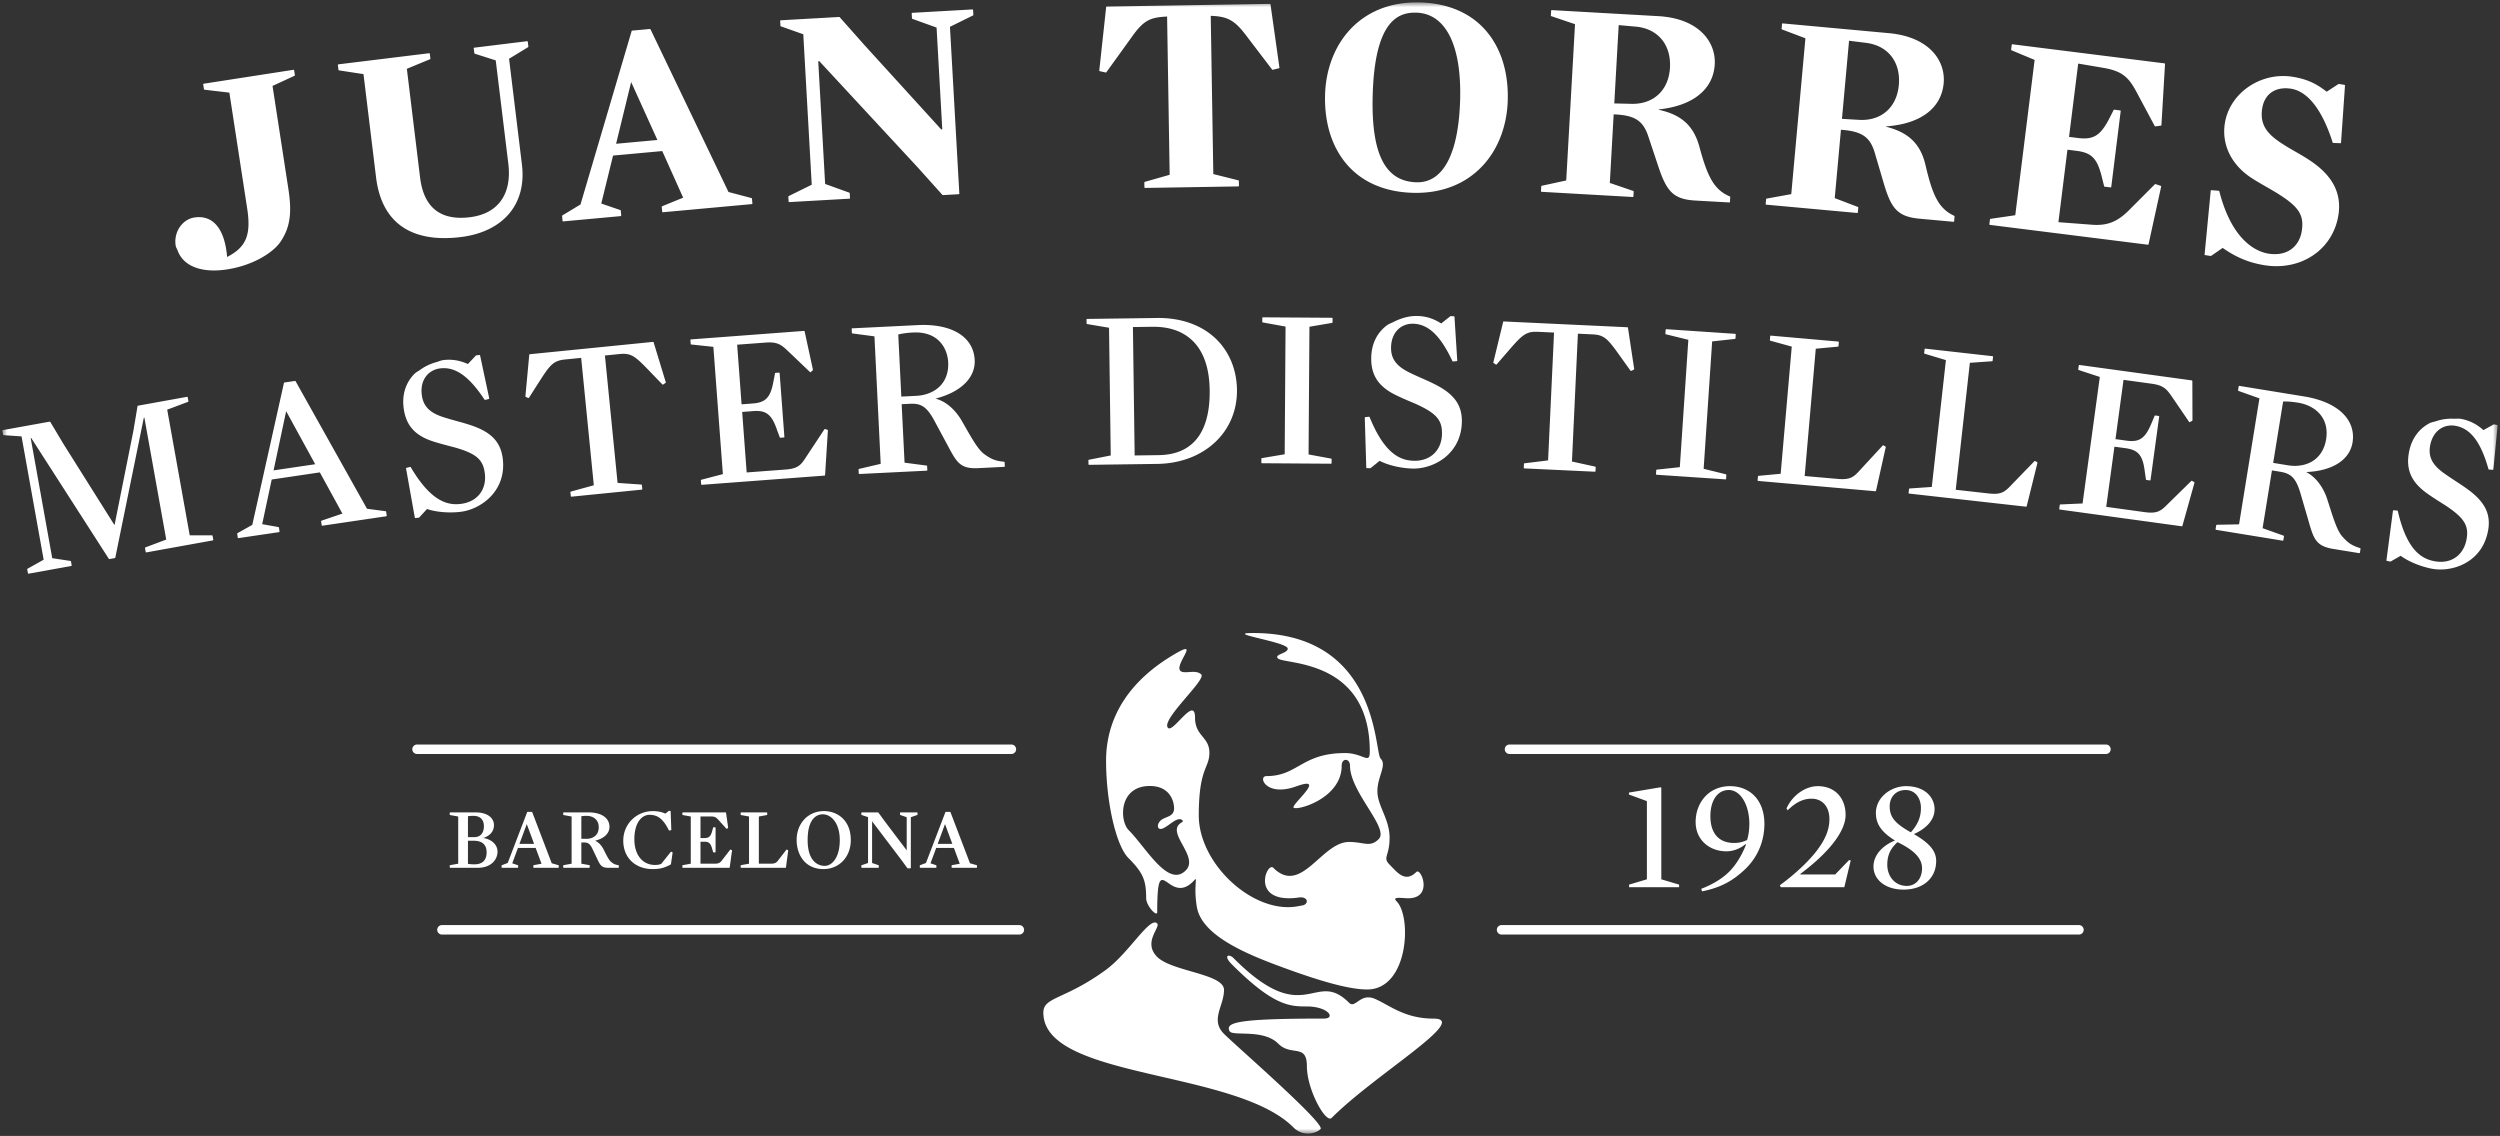 <svg xmlns="http://www.w3.org/2000/svg" xmlns:xlink="http://www.w3.org/1999/xlink" width="526" height="239" viewBox="0 0 526 239">
    <rect x="0" y="0" width="526" height="239" fill="#333333" stroke="none"/>
    <defs>
        <path id="a" d="M.5.5h525v238H.5z"/>
    </defs>
    <g fill="none" fill-rule="evenodd">
        <mask id="b" fill="#fff">
            <use xlink:href="#a"/>
        </mask>
        <path fill="white" d="M407.033 170.282c0 1.996-1.416 3.892-4.35 5.212 3.235 1.863 4.687 3.522 4.687 5.654 0 3.689-2.832 6.026-6.847 6.026-3.98 0-6.341-2.2-6.341-4.842 0-2.505 2.024-4.503 4.52-5.484-2.53-1.591-4.015-3.215-4.015-5.79 0-3.282 3.137-5.65 6.343-5.65 3.945 0 6.003 2.334 6.003 4.874zm-7.79 6.905c-1.317 1.184-2.159 2.538-2.159 4.739 0 2.438 1.586 4.47 4.113 4.47 1.823 0 3.204-1.456 3.204-3.725 0-2.133-1.753-3.825-5.159-5.484zm4.923-7.178c0-1.996-1.113-3.79-3.238-3.79-1.925 0-3.337 1.354-3.337 3.452 0 2.337 1.246 3.657 4.45 5.45 1.486-1.658 2.125-3.25 2.125-5.112zm-29.479 16.656l-.202-.406c3.171-2.336 5.634-4.671 7.287-6.669 2.293-2.81 3.137-5.044 3.137-7.244 0-2.538-1.384-4.3-3.778-4.3-1.653 0-3.274.712-4.993 2.437l-.269-.37c1.348-2.98 4.147-4.706 6.577-4.706 3.71 0 5.869 2.572 5.869 6.058 0 3.114-2.937 7.483-9.547 12.425l.068.1h7.286l2.934-3.045.336.101-1.348 5.62h-13.357zm-7.504-3.792c-2.531 2.405-5.058 3.86-9.074 4.673l-.167-.542c2.391-.913 4.417-2.133 5.934-3.657 1.553-1.557 2.734-3.722 3.508-5.686l-.168-.033c-1.113.947-2.564 1.488-3.98 1.488-3.608 0-6.475-2.437-6.475-6.161 0-4.097 2.8-7.548 7.217-7.548 4.284 0 7.251 3.013 7.251 7.921 0 3.418-1.248 6.871-4.046 9.545zm.405-6.127c.268-.88.473-2.03.473-3.451 0-3.828-1.79-7.076-4.318-7.076-2.43 0-3.88 2.267-3.88 5.518 0 3.384 1.62 5.62 4.96 5.62 1.18 0 1.787-.204 2.765-.61zm-24.828 9.378l3.745-1.118v-16.452l-3.778-1.387v-.407l6.645-1.117.167.102v19.261l3.744 1.118v.541H342.76v-.541zm-137.198-3.667a.131.131 0 0 1-.131.133h-5.084a.131.131 0 0 1-.132-.133v-.304a.13.13 0 0 1 .109-.131l1.61-.294-1.233-3.327h-3.72l-1.207 3.24 1.156.386a.13.13 0 0 1 .091.126v.304a.131.131 0 0 1-.132.133h-3.23a.131.131 0 0 1-.132-.133v-.304c0-.057.033-.105.085-.126l1.213-.46 4.078-10.665a.134.134 0 0 1 .124-.084h.84c.053 0 .103.033.123.084l4.094 10.73 1.382.393a.133.133 0 0 1 .096.128v.304zm-6.732-9.066l-1.54 4.154h3.08l-1.54-4.154zm-7.19-1.453v10.627a.13.13 0 0 1-.132.132h-.5a.134.134 0 0 1-.107-.054l-1.337-1.825-6.075-8.012v8.768l1.321.453c.055.018.09.068.09.126v.304a.131.131 0 0 1-.133.133h-3.407a.132.132 0 0 1-.132-.133v-.304a.13.13 0 0 1 .09-.126l1.32-.453v-9.653l-1.319-.435a.133.133 0 0 1-.09-.125v-.305c0-.074.058-.132.131-.132h3.354a.13.13 0 0 1 .106.052l1.337 1.826 4.614 6.109v-6.973l-1.32-.452a.132.132 0 0 1-.09-.125v-.305c0-.074.059-.132.132-.132h3.422a.13.13 0 0 1 .132.132v.305a.13.13 0 0 1-.09.125l-1.317.452zm-12.635 4.81c0 3.54-2.42 6.109-5.751 6.109-3.899 0-5.642-3.068-5.642-6.11 0-3.53 2.417-6.092 5.749-6.092 2.809 0 5.644 1.884 5.644 6.093zm-2.316 0c0-3.556-1.8-5.416-3.578-5.416-.958 0-3.185.529-3.185 5.416 0 5.041 2.739 5.434 3.578 5.434 1.535 0 3.185-1.702 3.185-5.434zm-11.32 5.727a.134.134 0 0 1-.132.115h-9.275a.132.132 0 0 1-.131-.133v-.304c0-.065.045-.12.108-.131l1.658-.302v-9.927l-1.658-.302a.134.134 0 0 1-.108-.13v-.305c0-.074.059-.132.131-.132h5.332a.13.13 0 0 1 .132.132v.305a.134.134 0 0 1-.108.13l-1.656.302v9.923h2.544c1 0 1.198-.263 1.676-.897l1.553-2.006a.134.134 0 0 1 .159-.039l.16.074c.053.023.084.08.077.137l-.462 3.49zm-11.834 0a.132.132 0 0 1-.13.115h-9.702a.131.131 0 0 1-.131-.133v-.304c0-.065.045-.12.108-.131l1.658-.302v-9.927l-1.658-.302a.134.134 0 0 1-.108-.13v-.305a.13.13 0 0 1 .131-.132h8.934c.066 0 .121.048.13.113l.43 3.061a.126.126 0 0 1-.05.123l-.16.125a.13.13 0 0 1-.18-.015l-1.534-1.699c-.53-.585-.77-.854-1.72-.854h-2.17v4.55h.815c.983 0 1.358-.355 1.673-1.584l.16-.59a.134.134 0 0 1 .127-.097h.27a.13.13 0 0 1 .131.132v5.03a.131.131 0 0 1-.132.131h-.269a.131.131 0 0 1-.126-.096l-.16-.554c-.32-1.245-.695-1.605-1.674-1.605h-.814v4.621h2.988c1.004 0 1.201-.263 1.678-.897l1.554-2.006a.134.134 0 0 1 .154-.041l.177.073a.13.13 0 0 1 .08.14l-.48 3.49zm-12.363-.679a.128.128 0 0 1-.067.098c-1.171.625-2.119.963-3.754.963-3.717 0-6.214-2.404-6.214-5.985 0-3.486 2.744-6.217 6.249-6.217.951 0 1.94.203 2.607.53l.7-.555a.128.128 0 0 1 .082-.029h.195c.07 0 .13.057.132.129l.143 3.83a.133.133 0 0 1-.117.136l-.284.036a.14.14 0 0 1-.135-.073c-1.153-2.316-2.29-3.22-4.054-3.22-1.585 0-3.184 1.586-3.184 5.13 0 3.29 1.705 5.416 4.343 5.416.522 0 .939-.072 1.308-.228l1.995-2.496a.131.131 0 0 1 .158-.04l.16.072a.135.135 0 0 1 .076.141l-.34 2.362zm-13.177.794c-1.454 0-1.737-.6-2.355-1.911l-1.01-2.12c-.548-1.114-.989-1.303-1.771-1.303h-.546v4.464l1.655.302a.13.13 0 0 1 .109.13v.305a.131.131 0 0 1-.132.133h-5.313a.131.131 0 0 1-.132-.133v-.304c0-.065.046-.12.109-.131l1.657-.302v-9.927l-1.657-.302a.134.134 0 0 1-.109-.13v-.305a.13.13 0 0 1 .132-.132h5.171c2.734 0 4.43 1.168 4.43 3.049 0 1.375-1.125 2.451-3.03 2.913.986.435 1.559 1.357 1.822 1.898l.23.452c.472.927.878 1.73 1.308 2.1.53.43.808.58 1.518.686a.13.13 0 0 1 .113.13v.305a.13.13 0 0 1-.13.133h-2.07zm-4.584-6.1c1.182 0 2.561-.636 2.561-2.428 0-1.777-1.38-2.408-2.561-2.408-.427 0-.772.026-1.098.084v4.752h1.098zm-11.064 6.1a.131.131 0 0 1-.131-.133v-.304c0-.065.045-.12.108-.131l1.609-.294-1.233-3.327h-3.721l-1.203 3.24 1.152.386a.13.13 0 0 1 .09.126v.304a.131.131 0 0 1-.131.133h-3.228a.132.132 0 0 1-.132-.133v-.304c0-.057.035-.105.086-.126l1.21-.46 4.08-10.665a.134.134 0 0 1 .125-.084h.838c.053 0 .103.033.123.084l4.094 10.73 1.382.393a.133.133 0 0 1 .095.128v.304a.131.131 0 0 1-.132.133h-5.08zm-1.516-9.197l-1.54 4.152h3.08l-1.54-4.152zm-6.152 5.788c0 1.642-1.308 3.409-4.18 3.409h-5.742a.131.131 0 0 1-.132-.133v-.304a.13.13 0 0 1 .107-.131l1.676-.302v-9.925l-1.676-.304a.132.132 0 0 1-.107-.13v-.305a.13.13 0 0 1 .132-.132h5.278c2.365 0 3.895 1.055 3.895 2.692 0 1.274-.831 2.257-2.246 2.688 2.2.394 2.995 1.766 2.995 2.877zm-6.224-3.048h1.33c1.288 0 2.026-.84 2.026-2.303 0-2.019-1.646-2.176-2.15-2.176-.465 0-.896.032-1.206.084v4.395zm0 5.623c.349.06.884.103 1.33.103 1.723 0 2.597-.852 2.597-2.533 0-1.589-.923-2.428-2.668-2.428h-1.26v4.858zm426.151-83.032a.133.133 0 0 1-.131.12h-.009l-.767-.046a.132.132 0 0 1-.12-.097c-1.617-5.698-3.743-8.505-6.884-9.098-1.245-.232-2.45.021-3.41.717-1.014.737-1.695 1.907-1.973 3.381-.464 2.47.486 4.246 3.276 6.128.644.458 1.315.896 2.02 1.359.912.597 1.855 1.211 2.753 1.88 3.532 2.612 4.766 5.19 4.121 8.626-1.1 5.87-6.025 8.127-10.01 8.127a9.588 9.588 0 0 1-1.782-.16c-2.4-.454-4.971-1.52-6.588-2.725l-2.096 1.198c-.022.017-.057.019-.087.016l-.703-.132a.132.132 0 0 1-.107-.148l1.365-10.384a.135.135 0 0 1 .133-.116h.007l.766.05a.13.13 0 0 1 .12.102c1.927 8.432 5.139 10.073 7.724 10.56 3.409.645 6.096-1.198 6.73-4.571.543-2.913-.452-4.523-4.433-7.176l-.495-.31c-1.26-.795-2.564-1.614-3.732-2.482-3.041-2.292-4.102-4.882-3.44-8.4.517-2.76 2.001-4.863 4.288-6.081.442-.236.98-.302 1.468-.463.116-.039.232-.077.351-.112a10.233 10.233 0 0 1 3.082-.392l.213.005c.528.021 1.054-.059 1.578.039 1.767.333 3.254 1.084 4.68 2.359l2.136-1.188a.168.168 0 0 1 .09-.015l.654.125a.128.128 0 0 1 .105.144l-.893 9.16zm-28.079 17.548a.132.132 0 0 1-.054.087.127.127 0 0 1-.076.025c-.008 0-.015 0-.022-.002l-5.449-.886c-3.685-.603-4.133-2.149-5.213-5.887l-.048-.176-1.705-5.84c-1.001-3.285-2.134-3.998-4.286-4.35l-1.656-.268-1.967 12.155 4.41 1.57c.06.022.097.084.089.146l-.13.801a.144.144 0 0 1-.054.086.106.106 0 0 1-.098.023l-13.995-2.28a.134.134 0 0 1-.112-.152l.13-.8a.134.134 0 0 1 .13-.112l4.674-.09 4.289-26.504-4.407-1.57a.133.133 0 0 1-.086-.145l.127-.8a.14.14 0 0 1 .054-.088.123.123 0 0 1 .1-.023l13.618 2.218c3.491.57 6.28 1.78 8.067 3.504 1.766 1.703 2.495 3.839 2.12 6.177-.597 3.663-4.211 5.985-9.684 6.223l-.006.035c2.013 1.065 3.635 3.242 4.462 5.989l.411 1.281c.856 2.675 1.594 4.985 2.592 6.181 1.252 1.399 1.941 1.932 3.813 2.524.064.02.101.083.091.148l-.129.8zm-15.141-18.37c1.922.31 3.75.005 5.156-.863 1.547-.956 2.542-2.55 2.873-4.611.334-2.06-.107-3.88-1.275-5.267-1.057-1.256-2.7-2.118-4.625-2.432-1.218-.197-2.19-.28-3.15-.245l-2.089 12.91 3.11.508zm11.166-67.896a.132.132 0 0 1-.132.124h-.005l-1.498-.053a.13.13 0 0 1-.12-.092c-2.184-6.853-5.22-10.769-8.785-11.323-3.266-.492-5.574 1.1-6.05 4.182-.543 3.509 1.182 5.413 4.143 7.348.858.57 1.79 1.106 2.78 1.674 1.172.676 2.388 1.375 3.495 2.145 4.476 3.089 6.316 6.756 5.627 11.208-1 6.462-6.412 10.783-13.051 10.783-.798 0-1.615-.062-2.445-.192-4.077-.638-6.768-2.196-8.862-3.65l-2.417 1.675a.155.155 0 0 1-.097.022l-1.177-.182a.129.129 0 0 1-.11-.144l1.287-13.396a.134.134 0 0 1 .131-.12h.013l1.545.123a.136.136 0 0 1 .12.099c2.76 10.825 8.17 12.79 10.366 13.132 1.927.297 3.595-.048 4.853-.994 1.13-.855 1.887-2.193 2.129-3.766.534-3.446-.652-5.202-5.517-8.165a82.481 82.481 0 0 0-1.82-1.061c-1.287-.739-2.615-1.5-3.751-2.287-3.902-2.782-5.759-6.836-5.1-11.126.892-5.748 6.285-9.973 12.277-9.973.646 0 1.3.05 1.959.152 3.53.551 5.43 1.798 7.2 3.146l2.464-1.608a.126.126 0 0 1 .095-.02l1.176.185c.068.01.116.07.112.14l-.835 12.014zm-33.374 80.63a.128.128 0 0 1-.125.096c-.005 0-.012 0-.02-.003l-25.655-3.523a.135.135 0 0 1-.114-.15l.108-.806a.135.135 0 0 1 .127-.113l4.675-.207 3.629-26.617-4.445-1.462a.134.134 0 0 1-.091-.143l.11-.804a.123.123 0 0 1 .05-.088c.028-.02.066-.034.098-.025l23.63 3.245a.131.131 0 0 1 .114.131l.027 8.252c0 .046-.024.09-.066.114l-.468.273a.133.133 0 0 1-.175-.04l-3.082-4.522c-.132-.186-.253-.364-.37-.533-1.186-1.74-1.783-2.611-4.387-2.97l-5.957-.82-1.696 12.473 2.366.325c2.695.368 3.924-.498 5.232-3.713l.638-1.508c.022-.055.081-.096.138-.078l.71.098c.07.01.123.077.113.148l-1.816 13.3a.134.134 0 0 1-.132.115c-.005 0-.013 0-.019-.002l-.706-.095a.136.136 0 0 1-.113-.112l-.226-1.526c-.403-3.494-1.345-4.67-4.036-5.041l-2.368-.324-1.727 12.659 8.125 1.117c2.746.368 3.442-.311 4.946-1.822l4.826-4.739a.139.139 0 0 1 .157-.022l.446.255c.055.03.082.092.063.152l-2.534 9.055zm-4.415-84.324a.133.133 0 0 1-.114.124l-1.158.154a.14.14 0 0 1-.136-.068l-3.793-7.094c-1.71-3.214-3.038-4.479-7.106-5.168l-5.204-.886-1.926 15.427 1.876.235c3.254.407 4.721-.496 6.553-4.02l.95-1.87c.026-.047.089-.072.134-.07l1.239.156a.137.137 0 0 1 .116.15l-1.985 15.936c-.008.072-.064.12-.147.114l-1.24-.155a.134.134 0 0 1-.113-.1l-.48-1.926c-.975-3.928-2.131-5.115-5.362-5.52l-1.876-.236-1.901 15.25 7.168.545c3.088.214 5.211-.61 7.585-2.968l5.549-5.558a.122.122 0 0 1 .136-.032l1.091.375a.135.135 0 0 1 .088.155l-2.651 12.123a.132.132 0 0 1-.129.103h-.015l-33.233-4.172a.142.142 0 0 1-.087-.05.139.139 0 0 1-.03-.099l.127-1.008a.136.136 0 0 1 .114-.115l5.211-.76 4.072-32.677-4.865-2.03a.136.136 0 0 1-.08-.14l.124-1.006a.14.14 0 0 1 .052-.087.17.17 0 0 1 .097-.027l31.99 4.014a.13.13 0 0 1 .117.14l-.758 12.84zm-43.616 20.234a.137.137 0 0 1-.047.09.134.134 0 0 1-.085.03h-.012l-7.169-.656c-4.66-.428-5.962-2.246-7.504-7.486l-1.87-6.344c-.944-3.25-2.609-4.471-6.604-4.836l-.521-.049-1.307 14.39 4.87 1.857c.057.022.09.079.087.137l-.095 1.011a.13.13 0 0 1-.13.12h-.013l-19.132-1.751a.12.12 0 0 1-.087-.048.124.124 0 0 1-.033-.097l.095-1.01a.133.133 0 0 1 .109-.12l5.183-.938 2.98-32.789-4.93-1.864a.128.128 0 0 1-.083-.135l.09-1.011a.133.133 0 0 1 .134-.122h.014l22.325 2.05c8.56.782 11.961 5.855 11.537 10.537-.48 5.274-4.89 8.576-12.112 9.075l-.008.072c4.748 1.204 7.228 3.608 8.285 8.023.841 3.599 1.617 6.204 2.882 8.074.86 1.225 1.836 2.042 3.165 2.646.05.024.08.076.077.133l-.091 1.011zm-19.392-21.31c4.33.001 7.344-2.815 7.755-7.328.442-4.848-2.283-8.34-6.944-8.895l-3.526-.44-1.493 16.432 3.545.211c.225.014.446.02.663.02zm-14.77 47.69l-4.51-1.24a.131.131 0 0 1-.094-.14l.07-.809a.127.127 0 0 1 .045-.09c.025-.023.05-.042.095-.03l14.175 1.246c.039.003.07.02.092.047a.139.139 0 0 1 .03.098l-.072.807a.132.132 0 0 1-.118.121l-4.66.433-2.337 26.786 6.975.611c2.769.24 3.423-.476 4.855-2.06l4.59-4.968a.136.136 0 0 1 .16-.026l.413.229c.05.029.076.088.065.144l-2.044 9.17a.13.13 0 0 1-.128.103h-.011l-24.651-2.169a.135.135 0 0 1-.124-.143l.072-.809a.136.136 0 0 1 .12-.12l4.658-.434 2.334-26.758zm-11.839-1.738a.135.135 0 0 1-.12.122l-4.789.521-1.791 26.801 4.677 1.159a.13.13 0 0 1 .099.138l-.05.808a.15.15 0 0 1-.044.091.144.144 0 0 1-.089.032h-.008l-14.485-.974a.138.138 0 0 1-.094-.045.14.14 0 0 1-.03-.097l.054-.81a.136.136 0 0 1 .12-.124l4.838-.517 1.792-26.8-4.726-1.16a.131.131 0 0 1-.1-.137l.053-.812a.143.143 0 0 1 .044-.09.13.13 0 0 1 .098-.032l14.483.977a.135.135 0 0 1 .092.045c.022.026.033.06.03.095l-.054.809zm-1.164-28.716a.135.135 0 0 1-.045.09.123.123 0 0 1-.088.035h-.007l-7.185-.406c-4.673-.263-6.036-2.035-7.763-7.221l-2.09-6.276c-1.055-3.219-2.763-4.379-6.767-4.606l-.522-.028-.809 14.429 4.933 1.686c.053.02.092.074.089.134l-.056 1.012a.141.141 0 0 1-.046.091.128.128 0 0 1-.087.035h-.006l-19.185-1.087a.13.13 0 0 1-.124-.14l.058-1.012a.13.13 0 0 1 .102-.123l5.15-1.116 1.849-32.88-4.99-1.69a.135.135 0 0 1-.093-.134l.057-1.014a.13.13 0 0 1 .045-.09c.025-.023.06-.02.093-.034l22.392 1.268c8.583.485 12.157 5.44 11.897 10.135-.298 5.284-4.597 8.74-11.797 9.491l-.001.072c4.783 1.036 7.344 3.354 8.552 7.73.967 3.565 1.832 6.143 3.163 7.973.902 1.193 1.908 1.974 3.256 2.532a.137.137 0 0 1 .083.131l-.058 1.013zm-20.47-20.619c4.518 0 7.586-2.954 7.85-7.603.273-4.862-2.574-8.255-7.251-8.648h-.003l-3.536-.314-.928 16.476 3.553.085c.105.003.21.004.314.004zm-31.64 13.106c-3.48 3.685-8.284 5.624-13.92 5.624-.196 0-.394-.003-.593-.007-6.071-.146-11.001-2.326-14.252-6.306-2.961-3.62-4.45-8.534-4.316-14.215.13-5.468 2.032-10.417 5.36-13.936C287.638 2.436 292.44.5 298.076.5c.196 0 .392.003.59.008 6.092.145 11.03 2.325 14.274 6.3 2.945 3.604 4.43 8.5 4.294 14.162-.129 5.496-2.034 10.463-5.362 13.989zm-4.655-14.227c.267-11.333-3.109-17.917-9.26-18.066l-.254-.003c-3.72 0-8.527 2.006-8.896 17.629-.29 12.167 2.654 17.906 9.26 18.066l.175.001c5.52 0 8.706-6.248 8.975-17.627zm-39.429-6.053a.127.127 0 0 1-.136-.047l-5.53-7.254c-2.244-2.957-3.693-3.82-6.75-4.015l-.632-.037.542 33.297 5.273 1.321a.13.13 0 0 1 .102.126l.017 1.015c0 .036-.013.07-.035.095a.133.133 0 0 1-.094.04l-19.622.321h-.003a.13.13 0 0 1-.133-.13l-.018-1.015a.133.133 0 0 1 .096-.13l5.232-1.491-.54-33.303-.871.065c-2.988.23-4.334 1.1-6.554 4.234l-5.355 7.431c-.03.042-.086.067-.135.051l-1.252-.276a.132.132 0 0 1-.103-.145l1.448-13.336a.133.133 0 0 1 .13-.117l34.314-.563h.002c.066 0 .123.048.132.114l1.88 13.285a.133.133 0 0 1-.1.146l-1.305.318zm-24.44 52.227c.113-.003.224-.003.338-.003 4.867 0 9.006 1.463 11.989 4.242 2.896 2.7 4.524 6.556 4.582 10.86.12 8.909-6.938 15.474-16.78 15.605l-14.329.194h-.002a.13.13 0 0 1-.132-.128l-.013-.812a.13.13 0 0 1 .108-.132l4.591-.905-.36-26.87-4.616-.778a.13.13 0 0 1-.11-.13l-.01-.813a.13.13 0 0 1 .128-.133l14.615-.197zm-.678 1.851l-.25.002-4.056.055.366 27.019 5.103-.07c3.347-.046 5.955-1.113 7.752-3.168 2.007-2.3 2.991-5.837 2.93-10.514-.062-4.626-1.27-8.116-3.589-10.375-2.01-1.958-4.787-2.949-8.256-2.949zM205.775 98.5c-.213.01-.417.015-.608.015-3.218 0-3.99-1.447-5.713-4.68l-2.971-5.52c-1.66-3.005-2.924-3.46-5.093-3.353l-1.678.081.606 12.304 4.637.607c.063.01.111.062.113.127l.04.812a.133.133 0 0 1-.03.095.131.131 0 0 1-.093.042l-14.163.7h-.007a.132.132 0 0 1-.132-.125l-.04-.812a.135.135 0 0 1 .1-.136l4.557-1.065-1.316-26.824-4.638-.612a.13.13 0 0 1-.112-.125l-.043-.81a.129.129 0 0 1 .125-.14l13.782-.68c.407-.021.8-.03 1.188-.03 6.465 0 10.563 2.762 10.788 7.366.184 3.708-2.872 6.735-8.178 8.114l.003.033c2.99.846 4.795 3.443 5.612 4.927.226.392.446.78.663 1.16 1.396 2.44 2.599 4.548 3.823 5.507 1.488 1.089 2.312 1.483 4.256 1.673.064.007.116.06.12.127l.038.809a.13.13 0 0 1-.124.137l-5.512.276zM192.78 83.286c1.942-.095 3.671-.778 4.866-1.922 1.313-1.259 1.954-3.027 1.853-5.114-.144-2.955-2.032-6.306-6.84-6.306-.172 0-.348.002-.528.012-1.238.062-2.211.192-3.138.419l.642 13.068 3.145-.157zm7.09-77.644l1.972 35.079a.133.133 0 0 1-.125.14l-3.323.189c-.033-.01-.08-.014-.109-.043l-5.21-5.804-20.696-22.337-.222.012 1.45 25.827 5.086 1.83a.125.125 0 0 1 .088.115l.056 1.014a.13.13 0 0 1-.124.14l-12.65.717h-.007a.13.13 0 0 1-.087-.033.134.134 0 0 1-.044-.09l-.058-1.013a.136.136 0 0 1 .073-.128l4.848-2.394-1.776-31.653-4.72-1.671a.13.13 0 0 1-.087-.118l-.057-1.014a.131.131 0 0 1 .125-.139l12.292-.697h.01c.037 0 .072.015.096.044l5.152 5.808 16.21 17.808.222-.014-1.2-21.417-5.087-1.83a.13.13 0 0 1-.088-.116l-.056-1.015a.132.132 0 0 1 .123-.139l12.649-.715c.043.01.073.011.096.033a.137.137 0 0 1 .044.091l.058 1.013a.138.138 0 0 1-.073.128l-4.85 2.392zm-60.4 39.015h-.013a.133.133 0 0 1-.132-.12l-.093-1.011a.134.134 0 0 1 .083-.135l4.42-1.801-4.396-9.806-10.353.948-2.478 10.091 4.02 1.382a.14.14 0 0 1 .087.114l.088 1.008a.13.13 0 0 1-.117.144l-12.083 1.11h-.012a.13.13 0 0 1-.132-.12l-.093-1.012a.139.139 0 0 1 .064-.127l3.805-2.303 10.758-36.481a.134.134 0 0 1 .114-.096l3.73-.341c.036 0 .11.023.133.074l16.408 34.223 4.837 1.275c.055.015.095.06.1.117l.09 1.011a.132.132 0 0 1-.119.143l-18.716 1.713zm-6.675-27.399l-3.168 12.991 8.69-.797-5.522-12.194zm4.588 54.678a.132.132 0 0 1 .139.094l2.557 8.386a.134.134 0 0 1-.052.148l-.493.337a.131.131 0 0 1-.17-.018l-3.255-3.371c-2.585-2.655-3.432-3.256-5.792-3.019l-3.042.305 2.663 26.806 4.997.345c.06.004.114.053.121.12l.08.807a.134.134 0 0 1-.117.146l-14.78 1.477h-.013a.132.132 0 0 1-.13-.12l-.084-.807a.135.135 0 0 1 .096-.142l4.83-1.329-2.661-26.803-3.374.336c-2.342.233-3.099 1.037-5.085 4.107l-2.525 3.949a.132.132 0 0 1-.169.05l-.502-.239a.136.136 0 0 1-.076-.132l.809-8.721a.132.132 0 0 1 .118-.12l25.91-2.592zm-30.277-59.573l2.71 22.265c.51 4.17-.472 7.796-2.835 10.486-2.272 2.59-5.735 4.236-10.009 4.76-1.205.148-2.357.221-3.45.221-3.544 0-6.487-.774-8.783-2.316-3.138-2.108-5.028-5.63-5.617-10.468l-2.644-21.716-5.152-.787a.133.133 0 0 1-.111-.113l-.125-1.008a.135.135 0 0 1 .115-.149l19.082-2.34a.129.129 0 0 1 .096.027.152.152 0 0 1 .05.09l.12 1.008a.13.13 0 0 1-.082.138l-4.87 2.014 2.789 22.903c.767 6.284 4.3 9.088 10.473 8.326 5.922-.726 8.87-4.832 8.087-11.267l-2.647-21.731-4.412-1.407a.143.143 0 0 1-.09-.111l-.123-1.009a.137.137 0 0 1 .117-.147l11.103-1.364h.016c.066 0 .124.05.132.115l.124 1.009a.138.138 0 0 1-.06.13l-4.004 2.44zm-25.973 95.193a.136.136 0 0 1 .113.113l.12.803a.142.142 0 0 1-.027.1.13.13 0 0 1-.087.052l-13.42 1.984-.02.001a.136.136 0 0 1-.13-.113l-.119-.803a.134.134 0 0 1 .09-.145l4.39-1.489-4.748-8.668-10.127 1.5-2.003 9.395 3.42.61c.056.01.1.054.108.112l.119.803a.13.13 0 0 1-.025.098.13.13 0 0 1-.088.052l-8.524 1.26h-.018a.133.133 0 0 1-.132-.113l-.116-.803a.133.133 0 0 1 .067-.135l3.106-1.74L59.74 80.58a.129.129 0 0 1 .11-.102l2.213-.327c.061-.002.105.02.134.067l15.024 26.828 3.911.511zM60.206 86.51l-2.646 12.46 8.76-1.296-6.114-11.164zm-2.866-68.43l3.344 21.732c.787 5.113.324 8.124-1.7 11.108-1.493 2.171-5.632 4.9-11.188 5.762-.928.143-1.875.225-2.807.225-3.337 0-6.346-1.137-7.516-3.942a6.11 6.11 0 0 1-.087-.22c-.137-.374-.363-.666-.43-1.1-.429-2.789 1.37-5.481 3.924-5.88 1.553-.242 2.898.078 3.985.947 1.627 1.3 2.635 3.842 2.918 7.354 4.015-2.05 5.082-4.65 4.226-10.19L48.258 19.49l-5.232-.613a.136.136 0 0 1-.115-.113l-.153-1.003a.131.131 0 0 1 .113-.15l18.866-2.924c.077-.005.141.037.152.11l.154 1.003a.136.136 0 0 1-.077.142L57.34 18.08zM39.345 83.493c.057-.011.142.034.153.107l.144.8a.13.13 0 0 1-.082.148l-4.381 1.644 4.739 26.439 4.68.008c.064 0 .118.045.13.109l.142.8a.132.132 0 0 1-.108.155l-13.957 2.52c-.071.006-.141-.032-.15-.107l-.146-.797a.132.132 0 0 1 .082-.148l4.385-1.646-4.602-25.666-.112.02-6.002 29.444a.129.129 0 0 1-.106.104l-1.126.202c-.059.004-.103-.015-.134-.06L6.57 92.159l-.11.021 4.53 25.258 3.837.585a.124.124 0 0 1 .109.108l.143.8a.133.133 0 0 1-.106.155L6.025 120.7c-.008.002-.015.002-.022.002a.127.127 0 0 1-.075-.025.126.126 0 0 1-.055-.084l-.142-.8a.132.132 0 0 1 .065-.137l3.39-1.894-4.653-25.943-3.77-.265a.134.134 0 0 1-.12-.108l-.14-.8a.132.132 0 0 1 .105-.154l9.837-1.777c.055-.007.112.016.138.062l2.693 4.512 10.778 17.139.058-.012 3.957-19.8.865-5.151a.128.128 0 0 1 .106-.108l10.305-1.864zm47.828-4.81c.35-.36.843-.588 1.262-.893a10.259 10.259 0 0 1 3.118-1.524l.204-.059c.512-.14.99-.377 1.52-.443 1.791-.218 3.429.045 5.171.825l1.678-1.782a.122.122 0 0 1 .078-.041l.663-.083c.055 0 .128.038.144.105l1.92 9.005a.132.132 0 0 1-.101.156l-.744.187a.133.133 0 0 1-.142-.055c-3.268-4.94-6.139-6.953-9.318-6.573-1.25.154-2.33.766-3.031 1.722-.744 1.01-1.038 2.333-.854 3.822.303 2.498 1.746 3.902 4.97 4.849.748.237 1.51.446 2.315.67 1.059.29 2.153.593 3.217.96 4.155 1.412 6.11 3.495 6.538 6.967.84 6.859-4.663 10.67-8.835 11.186-2.415.297-5.197.068-7.101-.59l-1.635 1.78a.141.141 0 0 1-.083.043l-.707.089h-.015a.131.131 0 0 1-.129-.11l-1.84-10.313a.132.132 0 0 1 .097-.152l.744-.19c.071-.014.12.012.148.062 4.386 7.455 7.96 8.034 10.558 7.714 3.427-.423 5.445-3 5.026-6.407-.358-2.943-1.794-4.174-6.393-5.49l-.578-.149c-1.439-.372-2.923-.756-4.295-1.226-3.589-1.255-5.383-3.402-5.822-6.958-.34-2.79.439-5.245 2.252-7.104zm81.98-9.059h.013a.13.13 0 0 1 .127.103l1.748 8.058a.127.127 0 0 1-.041.127l-.402.366c-.048.05-.128.047-.179-.003l-3.956-3.774c-.165-.152-.32-.3-.467-.44-1.522-1.453-2.277-2.183-4.912-1.984l-5.987.447.931 12.547 2.385-.18c2.714-.202 3.728-1.307 4.34-4.727l.31-1.604a.13.13 0 0 1 .117-.107l.714-.054c.041-.01.07.009.096.03a.127.127 0 0 1 .046.091l.996 13.382a.132.132 0 0 1-.12.142l-.713.055h-.01a.137.137 0 0 1-.125-.086l-.538-1.444c-1.025-3.049-2.09-4.104-4.339-4.104-.207 0-.424.008-.653.025l-2.382.179.947 12.735 8.17-.612c2.777-.21 3.304-1.03 4.458-2.822l3.73-5.646a.131.131 0 0 1 .148-.052l.488.154c.059.02.099.076.093.135l-.588 9.381a.134.134 0 0 1-.122.124l-25.81 1.939h-.012a.123.123 0 0 1-.084-.03.133.133 0 0 1-.048-.091l-.059-.809a.132.132 0 0 1 .098-.138l4.531-1.183-2-26.778-4.65-.493a.132.132 0 0 1-.119-.123l-.06-.808a.134.134 0 0 1 .122-.142l23.768-1.786zm96.236 26.893c0-.062.046-.118.11-.13l4.799-.807.182-26.87-4.79-.87a.132.132 0 0 1-.108-.132l.007-.813a.13.13 0 0 1 .037-.094.14.14 0 0 1 .095-.037l14.522.098c.035 0 .068.013.091.038.028.026.039.06.039.095l-.007.814a.132.132 0 0 1-.109.13l-4.751.809-.183 26.868 4.742.874a.132.132 0 0 1 .108.132l-.006.812a.135.135 0 0 1-.037.092.141.141 0 0 1-.095.038l-14.52-.099a.13.13 0 0 1-.13-.133l.004-.815zm22.644-8.834c.061-.002.115.027.133.081 3.253 8.015 6.688 9.116 9.317 9.18.064.002.126.002.188.002 3.347 0 5.637-2.23 5.72-5.601.073-2.96-1.165-4.387-5.524-6.367l-.47-.2c-1.394-.588-2.834-1.195-4.15-1.873-3.367-1.77-4.826-4.156-4.74-7.738.07-2.808 1.196-5.121 3.261-6.692.435-.33.99-.513 1.49-.765l.094-.05c1.41-.69 2.961-1.177 4.61-1.177l.268.002c1.817.045 3.363.53 4.997 1.574l1.912-1.516a.128.128 0 0 1 .082-.029h.003l.666.018c.07.002.123.057.129.124l.585 9.185a.131.131 0 0 1-.118.14l-.764.077c-.067-.001-.11-.023-.131-.074-2.513-5.364-5.06-7.791-8.256-7.87-.042 0-.084-.003-.125-.003-1.215 0-2.319.445-3.125 1.26-.884.891-1.367 2.154-1.405 3.653-.062 2.515 1.16 4.115 4.213 5.524.71.349 1.442.672 2.218 1.015.99.44 2.018.896 3.012 1.411 3.906 2.008 5.534 4.354 5.45 7.85-.095 3.857-2.002 6.178-3.586 7.447-1.828 1.461-4.26 2.318-6.556 2.32-.074 0-.149-.002-.224-.004-2.437-.06-5.15-.696-6.938-1.627l-1.878 1.52a.124.124 0 0 1-.081.03h-.003l-.714-.016a.133.133 0 0 1-.129-.128l-.315-10.47a.134.134 0 0 1 .12-.136l.764-.077zm28.23-19.948c.017-.06.068-.1.13-.1h.006l25.995 1.217a.136.136 0 0 1 .129.112l1.31 8.666a.13.13 0 0 1-.075.14l-.534.261a.14.14 0 0 1-.166-.041l-2.729-3.81c-2.175-3.006-2.924-3.72-5.287-3.83l-3.054-.145-1.25 26.898 4.886 1.073c.062.014.108.07.105.135l-.037.812a.128.128 0 0 1-.041.092.138.138 0 0 1-.09.033h-.005l-14.83-.697a.129.129 0 0 1-.126-.138l.038-.811a.131.131 0 0 1 .115-.126l4.967-.609 1.25-26.896-3.382-.157a10.318 10.318 0 0 0-.45-.01c-2.025 0-2.93.765-5.179 3.33l-3.065 3.536c-.047.05-.13.06-.176.022l-.461-.307a.137.137 0 0 1-.058-.142l2.064-8.508zm85.395 35.159a.135.135 0 0 1 .122-.119l4.668-.32 2.97-26.689-4.479-1.347a.136.136 0 0 1-.095-.142l.092-.806a.132.132 0 0 1 .13-.117h.016l14.14 1.586a.127.127 0 0 1 .088.05c.02.025.032.061.03.096l-.092.806a.132.132 0 0 1-.12.118l-4.67.321-2.975 26.714 6.962.78c2.773.307 3.434-.397 4.9-1.943l4.704-4.854a.143.143 0 0 1 .163-.023l.405.236c.05.03.074.09.062.148l-2.261 9.117c-.015.06-.07.1-.13.1h-.013l-24.59-2.757a.133.133 0 0 1-.089-.05.142.142 0 0 1-.027-.097l.09-.808zM241.15 188.972c0-3.667-.553-5.258-3.742-8.46-2.611-2.62-4.69-11.852-4.69-20.473 0-5.916 2.078-15.477 15.107-22.801 4.431-2.492-.74 2.634.524 3.903.795.798 3.241-.395 4.397.765 1.105 1.108-8.626 9.606-6.99 11.247 1.09 1.095 5.68-6.897 5.68-2.144 0 3.883 3.02 4.01 3.02 7.358 0 3.345-2.234 3.126-2.234 13.207 0 10.083 11.193 20.535 20.434 19.17.379-.056.936-.162 1.599-.289 1.04-.405.995-1.663-.692-1.663l-.001-.002c-.742.12-1.516.202-2.35.202-7.823 0-4.576-7.684-3.306-6.408 5.871 5.893 10.135-5.437 15.924-5.437 3.202 0 4.412 1.236 6.256-.611 2.258-2.268-6.05-9.886-6.05-15.447 0-1.576-1.745-1.664-1.745 0 0 7.207-10.153 9.712-10.153 8.75 0-.964 7.018-6.705.606-4.392-6.413 2.313-8.163-2.156-6.273-2.156 6.612 0 7.382-4.847 16.526-4.847 3.848 0 5.204 2.549 5.204-.338 0-19.599-17.99-18.238-19.323-19.576-.88-.884 2.058-1.022 2.058-2.064 0-1.406-13.743-3.28-7.293-3.28 26.549 0 25.475 25.051 26.844 26.423 1.368 1.373-.684 3.775-.684 6.863 0 3.09 2.565 5.835 2.565 9.781 0 3.948-1.54 4.118 0 5.661 1.537 1.545 3.253 3.927 5.617 1.556 1.019-1.02 3.613 5.522-1.687 5.522-1.356 0-3.54-.443-2.45.65 3.238 3.25 2.497 18.542-6.207 18.542-4.61 0-12.435-2.642-19.411-5.264-8.086-3.034-15.53-6.763-16.419-12.138-.633-3.817.004-5.726-.292-5.849-5.564 6.585-8.043-7.331-8.043 6.958 0 1.167-2.326-1.29-2.326-2.92zm.776-23.6c-6.555 0-6.411 7.32-4.453 9.286 3.705 3.718 8.305 12.201 12.011 8.48 2.77-2.78-3.624-7.462-1.4-9.696.541-.542 1.122-.542.595-.931-1.127-.834-3.26 1.901-4.507 1.901-.7 0-.775-1.005 0-1.75.94-.906 2.855-.715 2.855-2.58 0-1.516-.887-4.71-5.101-4.71zm35.919 72.18c1.094-1.102-17.834-17.539-20.313-20.026-2.956-2.967 0-5.837 0-9.252 0-3.414-10.981-3.855-14.066-6.95-3.083-3.094.785-6.249 0-7.038-1.532-1.537-5.882 6.18-10.786 9.768-8.662 6.338-13.157 5.64-13.157 8.997 0 14.09 40.373 11.866 52.615 24.154 2.01 2.018 4.745 1.31 5.707.346zm2.324-2.337c9.104-9.137 29.216-20.898 21.481-20.898-6.055 0-9.148-2.73-12.307-4.134-3.163-1.403-4.162 2.145-5.51.792-7.26-7.287-9.16 5.806-24.287-9.379-.997-1-2.233-.574-.416 1.249 8.818 8.85 12.27 8.91 15.8 8.91 4.56 0 6.201 2.553 3.612 2.553-18.317 0-20.745.817-19.846 2.634.585 1.185 7.068-.547 10.255 2.65 2.712 2.722 6.016-.098 6.016 4.71 0 5.011 4.002 12.118 5.202 10.913zm157.249-38.586c.546 0 .99-.446.99-.994a.993.993 0 0 0-.99-.997H315.93a.995.995 0 0 0 0 1.991h121.487zm-222.947 0a.995.995 0 1 0 0-1.99H92.983a.994.994 0 0 0-.991.996c0 .548.443.994.99.994H214.47zm228.624-37.992a.993.993 0 0 0 .992-.995.993.993 0 0 0-.992-.995H317.601a.994.994 0 1 0 0 1.99h125.493zm-230.294 0H87.744a.995.995 0 0 1 0-1.99H212.8c.548 0 .99.445.99.995a.992.992 0 0 1-.99.995z" mask="url(#b)"/>
    </g>
</svg>
